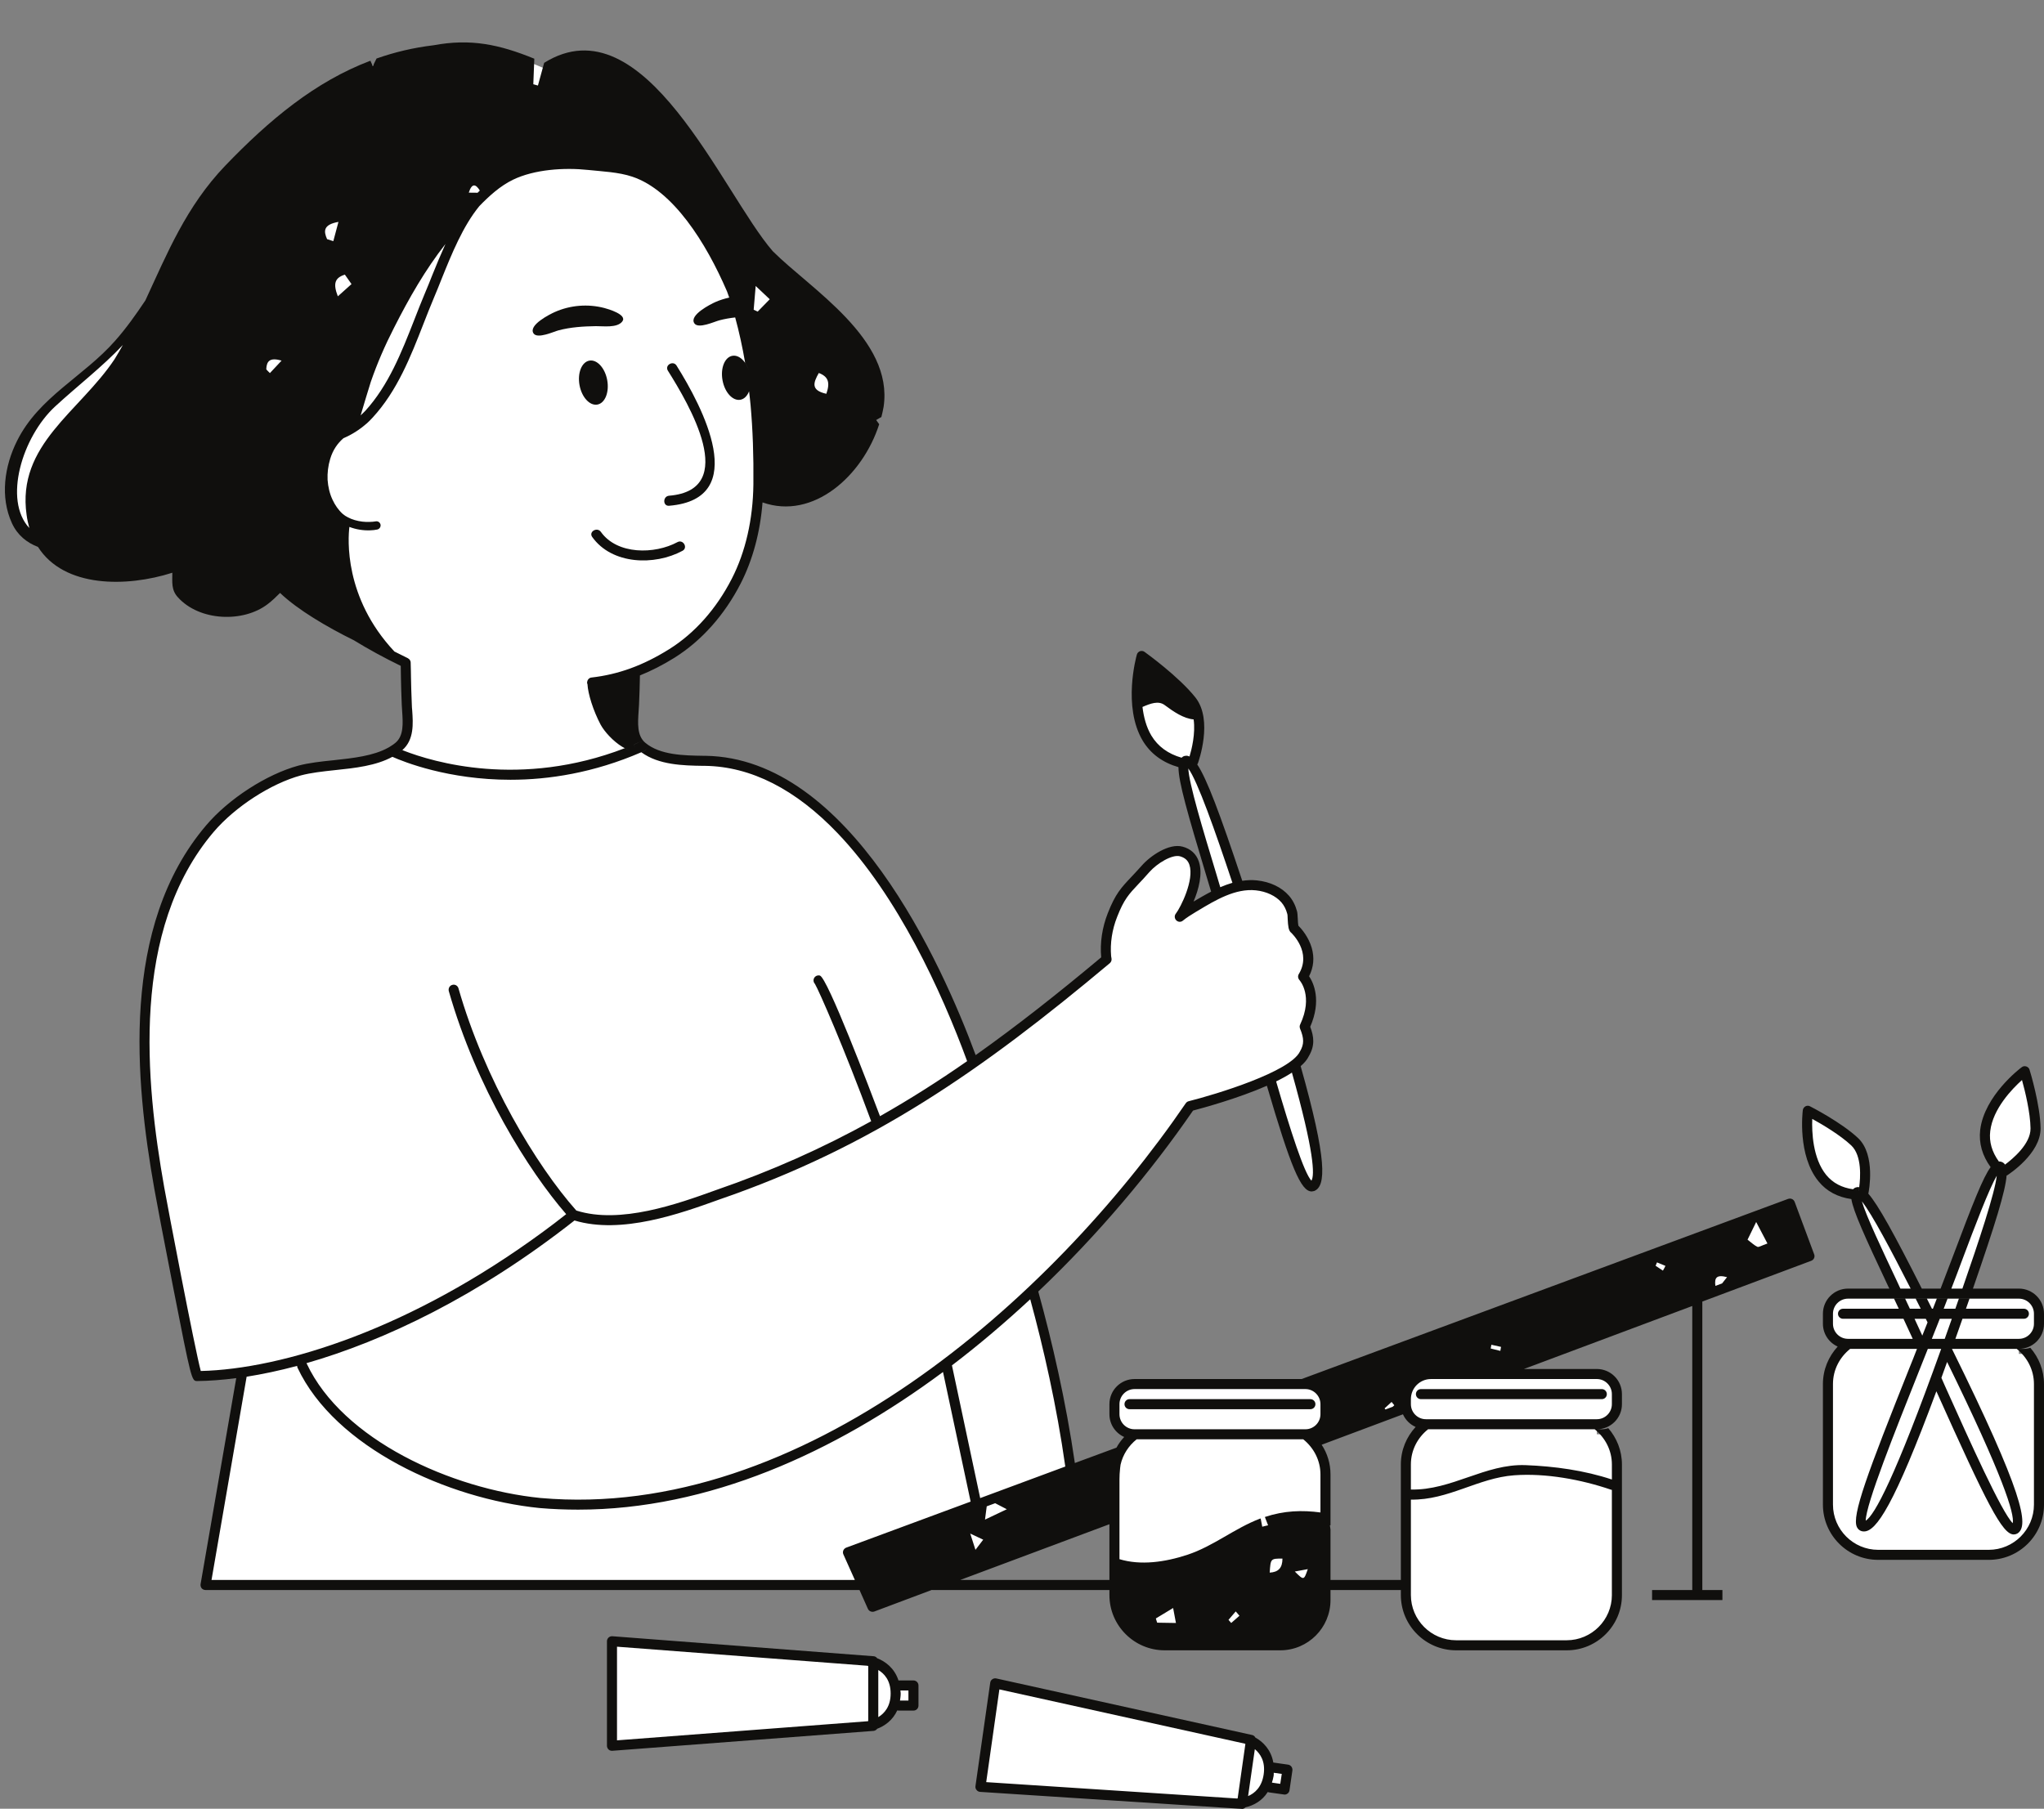 <?xml version="1.0" encoding="UTF-8"?><svg xmlns="http://www.w3.org/2000/svg" xmlns:xlink="http://www.w3.org/1999/xlink" height="443.6" preserveAspectRatio="xMidYMid meet" version="1.0" viewBox="-1.2 -10.4 501.2 443.6" width="501.2" zoomAndPan="magnify"><rect x="-1.2" y="-10.4" width="501.2" height="443.6" fill="#808080" stroke="none"/><defs><clipPath id="a"><path d="M 237 401 L 316 401 L 316 433.25 L 237 433.25 Z M 237 401"/></clipPath></defs><g><g id="change1_1"><path d="M 217.941 402.117 C 216.988 399.18 214.719 397.926 213.449 397.438 L 213.148 397.316 L 212.934 397.023 L 148.859 392.125 L 148.859 417.75 L 148.91 417.75 L 212.898 412.859 L 213.113 412.562 L 213.457 412.434 C 214.57 412.016 216.598 410.957 217.699 408.562 L 218.043 407.543 L 219.09 407.895 L 222.785 407.895 L 222.785 402.965 L 218.219 402.965 L 217.941 402.117" fill="#fff"/></g><g id="change1_2"><path d="M 309.812 422.074 C 309.285 419.027 307.211 417.469 306.02 416.809 L 305.734 416.656 L 305.559 416.32 L 242.832 402.449 L 239.203 427.832 L 303.316 431.996 L 303.543 431.742 L 303.93 431.652 C 305.09 431.391 307.25 430.617 308.633 428.43 L 309.121 427.48 L 310.113 427.965 L 313.773 428.488 L 314.477 423.602 L 309.965 422.957 L 309.812 422.074" fill="#fff"/></g><g id="change1_3"><path d="M 318.195 329.043 L 276.992 329.043 C 274.277 329.043 272.066 331.254 272.066 333.969 L 272.066 336.434 C 272.066 338.363 273.203 340.117 274.961 340.906 L 276.543 341.613 L 275.355 342.871 C 274.691 343.578 274.113 344.371 273.641 345.234 L 273.418 345.637 L 261.359 350.094 L 261.141 348.59 C 259.219 335.32 256.125 320.828 252.203 306.676 L 252.004 305.965 L 252.539 305.453 C 266.473 292.219 279.539 276.941 290.32 261.27 L 290.582 260.891 L 291.023 260.777 C 294.156 259.953 302.168 257.723 308.953 254.754 L 310.238 254.191 L 310.633 255.535 C 313.195 264.285 317.965 280.57 320.375 280.57 C 320.43 280.566 320.617 280.539 320.613 280.539 C 323.09 279.523 321.719 269.727 316.543 251.41 L 316.328 250.656 L 316.922 250.145 C 317.738 249.438 318.309 248.754 318.664 248.012 C 319.984 245.773 319.738 243.996 318.918 241.859 L 318.738 241.387 L 318.941 240.926 C 321.555 234.945 319.695 231.086 318.773 229.703 L 318.375 229.105 L 318.699 228.465 C 319.676 226.535 319.859 224.492 319.262 222.395 C 318.473 219.715 316.68 217.879 316.328 217.535 L 316.086 217.301 L 315.996 216.973 C 315.898 216.602 315.836 215.977 315.781 214.805 C 315.742 214.137 315.715 213.656 315.648 213.422 C 315.301 212.105 314.727 210.988 313.941 210.094 C 312.332 208.242 309.812 207.051 306.859 206.742 C 306.449 206.699 306.035 206.68 305.629 206.68 C 304.945 206.68 304.27 206.734 303.594 206.832 L 302.57 206.98 L 302.242 206.004 C 296.477 188.684 293.527 181.031 291.348 177.762 L 290.945 177.16 L 291.277 176.516 C 291.316 176.441 291.352 176.383 291.363 176.383 C 291.367 176.383 291.371 176.387 291.367 176.402 C 291.727 175.383 294.773 166.281 290.988 161.457 C 286.965 156.359 278.828 150.543 278.75 150.488 C 278.715 150.609 275.328 162.637 280.051 170.605 C 281.797 173.52 284.504 175.52 288.109 176.559 L 289 176.816 L 289 177.742 C 289 181.129 291.199 188.809 295.875 204.324 C 296.215 205.48 297.254 208.898 297.254 208.898 L 296.34 209.367 C 294.969 210.078 293.613 210.879 292.32 211.637 L 288.859 213.68 L 290.328 210.23 C 291.223 208.137 292.574 204.191 291.602 201.289 C 291.117 199.828 290.027 198.84 288.434 198.426 C 288.16 198.352 287.859 198.312 287.535 198.312 C 285.012 198.312 281.559 200.559 279.668 202.734 C 278.773 203.742 277.992 204.574 277.312 205.301 L 276.988 205.641 C 274.637 208.141 273.344 209.516 271.594 213.996 C 270.277 217.344 269.746 220.902 270.047 224.281 L 270.105 224.922 L 269.609 225.336 C 258.023 235.023 248.219 242.66 238.754 249.371 L 237.445 250.301 L 236.887 248.793 C 228.871 227.133 206.48 176.699 171.758 176.191 L 171.164 176.191 C 166.266 176.113 160.164 176.02 156.227 172.699 C 153.723 170.586 153.953 167.09 154.168 163.914 C 154.215 163.363 154.238 162.863 154.262 162.355 C 154.383 159.977 154.434 157.602 154.48 155.223 L 154.5 154.41 L 155.254 154.105 C 158.055 152.977 160.766 151.59 163.535 149.867 C 169.996 145.809 175.461 139.668 179.332 132.113 C 182.191 126.52 183.992 119.812 184.551 112.719 L 184.676 111.117 L 186.188 111.652 C 187.91 112.266 189.688 112.574 191.469 112.574 C 201.684 112.574 210.141 102.863 213.211 93.27 L 213.312 92.977 C 213.438 92.586 213.562 92.199 213.672 91.809 L 213.711 91.637 C 213.926 90.809 214.113 89.977 214.254 89.176 C 216.09 76.77 204.176 66.637 194.605 58.496 C 191.941 56.23 189.426 54.09 187.359 52.02 C 184.352 48.562 181.066 43.352 177.266 37.32 C 167.688 22.121 155.766 3.211 142.023 3.211 C 138.98 3.211 135.906 4.168 132.883 6.059 L 132.332 6.402 L 131.738 6.141 C 131.031 5.832 130.352 5.555 129.672 5.277 L 128.816 4.922 C 122.379 2.336 117.434 1.23 112.367 1.23 C 110.102 1.23 107.809 1.449 105.273 1.918 C 100.523 2.488 96.035 3.527 91.543 5.105 C 91.043 5.281 90.551 5.461 90.062 5.641 C 78.426 10.051 67.578 17.906 54.887 31.113 C 46.516 39.879 42.023 49.691 37.273 60.078 L 35.48 63.941 C 33.539 66.855 30.926 70.637 27.941 74.004 C 24.914 77.441 21.395 80.324 17.984 83.105 C 12.477 87.613 7.27 91.871 4.094 98.262 C 0.762 104.891 0.309 111.867 2.852 117.398 C 3.961 119.816 5.879 121.559 8.555 122.578 L 8.938 122.723 L 9.156 123.066 C 13.348 129.668 21.297 131.055 27.223 131.055 C 31.594 131.055 36.246 130.305 40.684 128.887 L 42.289 128.375 L 42.281 130.984 C 42.25 132.762 42.227 134.047 43.332 135.25 C 45.852 138.051 49.883 139.656 54.391 139.656 C 57.918 139.656 61.301 138.613 63.68 136.789 C 64.707 136.02 65.648 135.098 66.605 134.141 L 67.457 133.293 L 68.328 134.121 C 71.969 137.602 78.301 141.656 86.254 145.598 C 89.742 147.742 93.453 149.77 97.609 151.797 L 98.285 152.129 L 98.309 153.18 C 98.332 154.156 98.348 155.047 98.348 155.805 L 98.379 157.059 C 98.414 158.617 98.449 160.164 98.555 162.555 C 98.578 162.996 98.598 163.453 98.648 164.008 C 98.852 167.09 99.086 170.586 96.594 172.688 C 96.168 173.055 95.715 173.367 95.344 173.578 C 95.109 173.754 94.852 173.906 94.562 174.066 C 90.723 176.195 85.66 176.742 80.758 177.27 C 77.434 177.609 74.695 177.922 72.281 178.562 C 64.68 180.633 55.629 186.5 50.277 192.836 C 29.473 217.277 33.223 254.844 37.863 280.977 C 38.191 282.883 40.391 294.527 42.539 305.445 C 45.07 318.371 46.512 325.746 47.211 327.07 C 50.008 327.043 53.16 326.809 56.574 326.363 L 58.23 326.148 L 49.215 378.324 L 210.355 378.324 L 212.746 383.676 L 227.355 378.191 L 227.629 378.324 L 234.246 378.324 L 233.816 375.938 L 272.07 361.641 L 272.07 380.785 C 272.07 387.582 277.598 393.109 284.391 393.109 L 312.727 393.109 C 318.844 393.109 323.816 388.133 323.816 382.02 L 323.816 351.219 C 323.816 348.84 323.137 346.551 321.852 344.602 L 321 343.312 L 343.469 334.898 L 343.941 335.957 C 344.434 337.062 345.316 337.945 346.426 338.438 L 347.988 339.137 L 346.828 340.398 C 344.699 342.711 343.527 345.68 343.527 348.754 L 343.527 380.785 C 343.527 387.582 349.055 393.109 355.852 393.109 L 382.98 393.109 C 389.762 393.109 395.277 387.594 395.277 380.812 L 395.277 348.754 C 395.277 346.059 394.367 343.422 392.703 341.25 C 392.324 341.324 391.957 341.363 391.578 341.363 L 390.348 341.363 L 390.348 338.898 C 393.066 338.898 395.277 336.699 395.277 333.969 L 395.277 331.508 C 395.277 328.789 393.066 326.578 390.348 326.578 L 372.484 326.578 L 372.051 324.191 L 414.988 308.121 L 414.988 307.957 L 442.492 297.66 L 437.691 284.785 L 318.195 329.043" fill="#fff"/></g><g id="change1_4"><path d="M 498.766 314.258 L 498.766 311.793 C 498.766 309.074 496.555 306.867 493.836 306.867 L 480.848 306.867 L 481.41 305.23 C 487.109 288.77 489.328 281.336 489.602 277.793 L 489.707 276.664 L 490.543 276.66 C 491.898 275.734 497.988 271.309 497.926 266.32 C 497.855 260.68 495.309 252.406 495.258 252.336 C 495.168 252.395 486.539 258.832 485.574 266.863 C 485.246 269.762 486.031 272.539 487.91 275.117 L 488.441 275.852 L 487.898 276.582 C 486.203 278.852 483.805 284.867 478.727 298.387 C 477.789 300.852 475.488 306.867 475.488 306.867 L 469.277 306.867 L 468.934 306.191 C 461.762 292.004 458.25 285.754 455.973 283.133 L 455.668 282.785 L 455.668 282.324 L 455.715 281.73 L 455.801 281.645 C 456.098 279.867 457.012 272.867 453.562 269.617 C 449.617 265.891 442.18 262.086 442.074 262.043 C 441.953 263.133 441.012 272.859 445.66 278.543 C 447.414 280.711 449.859 282.027 452.93 282.457 L 453.828 282.586 L 453.973 283.48 C 454.461 286.473 457.668 293.422 462.879 304.488 L 464.074 306.863 L 451.945 306.863 C 449.227 306.863 447.016 309.074 447.016 311.793 L 447.016 314.258 C 447.016 316.184 448.152 317.938 449.91 318.727 L 451.473 319.426 L 450.316 320.684 C 448.191 323 447.02 325.965 447.02 329.039 L 447.02 358.609 C 447.02 365.402 452.547 370.93 459.34 370.93 L 486.445 370.93 C 489.738 370.93 492.836 369.652 495.16 367.324 C 497.484 365.004 498.766 361.914 498.766 358.637 L 498.766 329.039 C 498.766 326.344 497.859 323.707 496.191 321.539 C 495.812 321.613 495.445 321.648 495.066 321.648 L 493.836 321.648 L 493.836 319.184 C 496.555 319.188 498.766 316.988 498.766 314.258" fill="#fff"/></g><g id="change2_1"><path d="M 162.867 113.641 C 183.074 111.984 170.953 89.262 164.699 79.266 C 163.859 77.922 161.723 79.16 162.57 80.512 C 167.641 88.609 180.277 109.746 162.867 111.176 C 161.297 111.305 161.281 113.766 162.867 113.641" fill="#100f0d"/></g><g id="change2_2"><path d="M 497.535 314.258 C 497.535 316.305 495.883 317.953 493.84 317.953 L 478.273 317.953 C 478.656 316.879 479.039 315.789 479.434 314.664 C 479.629 314.105 479.816 313.574 480.008 313.031 L 495.07 313.031 C 495.75 313.031 496.301 312.48 496.301 311.801 C 496.301 311.121 495.75 310.57 495.07 310.57 L 480.867 310.57 C 481.16 309.73 481.445 308.906 481.727 308.105 L 479.121 308.105 C 478.836 308.93 478.547 309.754 478.262 310.57 L 475.402 310.57 C 475.723 309.738 476.035 308.926 476.348 308.105 L 473.711 308.105 C 473.395 308.922 473.078 309.742 472.758 310.57 L 472.527 310.57 C 472.098 309.715 471.695 308.914 471.289 308.105 L 468.535 308.105 C 468.949 308.93 469.363 309.754 469.773 310.57 L 467.113 310.57 C 466.723 309.738 466.34 308.918 465.957 308.105 L 463.234 308.105 C 463.613 308.914 464.004 309.742 464.391 310.57 L 450.715 310.57 C 450.035 310.57 449.484 311.121 449.484 311.801 C 449.484 312.48 450.035 313.031 450.715 313.031 L 465.539 313.031 C 466.293 314.648 467.051 316.289 467.812 317.953 L 451.949 317.953 C 449.902 317.953 448.254 316.301 448.254 314.258 L 448.254 311.793 C 448.254 309.773 449.902 308.098 451.949 308.098 L 493.84 308.098 C 495.883 308.098 497.535 309.773 497.535 311.793 Z M 471.516 320.418 L 474.789 320.418 C 463.383 352.254 458.43 361.227 456.285 362.555 C 456.309 358.539 463.504 340.551 469.32 325.938 C 470.059 324.113 470.773 322.266 471.516 320.418 Z M 476.242 323.621 C 489.992 351.688 492.805 360.879 492.336 363.172 C 489.574 360.387 481.938 343.383 475.75 329.586 C 475.453 328.895 475.137 328.203 474.84 327.516 C 475.285 326.258 475.777 324.953 476.242 323.621 Z M 473.973 314.234 C 474.133 313.832 474.281 313.438 474.441 313.035 L 477.398 313.035 C 477.301 313.305 477.203 313.582 477.109 313.852 C 476.617 315.262 476.137 316.621 475.66 317.953 L 472.496 317.953 C 472.988 316.711 473.484 315.473 473.973 314.234 Z M 471.449 313.914 C 471.023 314.996 470.59 316.078 470.16 317.164 C 469.523 315.773 468.891 314.395 468.258 313.035 L 471.008 313.035 C 471.156 313.328 471.305 313.625 471.449 313.914 Z M 497.535 329.043 L 497.535 358.613 C 497.535 364.723 492.559 369.699 486.445 369.699 L 459.34 369.699 C 453.23 369.699 448.254 364.723 448.254 358.613 L 448.254 329.043 C 448.254 325.543 449.902 322.465 452.465 320.418 L 468.852 320.418 C 468.262 321.973 467.645 323.5 467.027 325.027 C 456.805 350.68 452.762 361.398 454.141 364.156 C 454.387 364.648 454.781 364.969 455.273 365.117 C 455.445 365.168 455.668 365.191 455.867 365.191 C 458.848 365.191 463.211 358.883 473.609 330.816 C 486.004 358.441 489.773 365.93 492.582 365.93 C 492.879 365.93 493.172 365.855 493.445 365.711 C 496.523 363.887 494.824 355.68 477.43 320.418 L 493.32 320.418 C 495.859 322.465 497.535 325.543 497.535 329.043 Z M 464.023 303.984 C 460.254 296 456.383 287.793 455.348 284.246 C 457.812 287.324 462.594 296.395 467.301 305.633 L 464.785 305.633 C 464.539 305.094 464.27 304.523 464.023 303.984 Z M 446.602 277.766 C 443.273 273.676 443.055 267.168 443.176 264.016 C 445.594 265.348 450.051 267.98 452.738 270.52 C 455.422 273.059 454.98 278.578 454.684 280.77 C 454.637 281.164 454.586 281.438 454.562 281.609 C 454.391 281.484 454.191 281.41 453.973 281.41 C 453.828 281.398 453.691 281.363 453.555 281.336 C 453.691 281.359 453.828 281.391 453.973 281.402 C 454.188 281.422 454.383 281.488 454.551 281.598 C 454.578 281.449 454.629 281.152 454.68 280.773 C 454.59 280.758 454.496 280.727 454.41 280.727 C 454.23 280.727 453.848 280.812 453.684 280.887 C 453.527 280.961 453.352 281.09 453.184 281.266 C 450.445 280.895 448.227 279.734 446.602 277.766 Z M 479.867 298.809 C 483.145 290.086 486.547 281.117 488.418 277.961 C 487.949 282.227 484.031 294.004 479.992 305.633 L 477.281 305.633 C 478.191 303.293 479.055 301 479.867 298.809 Z M 486.816 267.02 C 487.457 261.527 492.188 256.648 494.602 254.48 C 495.367 257.215 496.648 262.512 496.695 266.332 C 496.746 270.176 492.285 273.848 490.438 275.227 C 490.066 275.496 489.797 275.672 489.699 275.742 C 489.699 275.742 489.695 275.742 489.695 275.738 C 489.809 275.668 490.078 275.48 490.441 275.215 C 490.234 274.898 489.953 274.688 489.605 274.555 C 489.465 274.504 489.16 274.449 489.012 274.449 C 488.988 274.449 488.965 274.457 488.945 274.457 C 489.023 274.562 489.098 274.672 489.168 274.777 C 489.094 274.676 489.016 274.57 488.934 274.465 C 487.258 272.145 486.496 269.656 486.816 267.02 Z M 493.84 305.633 L 482.578 305.633 C 488.121 289.617 490.535 281.73 490.832 277.887 C 490.883 277.887 490.93 277.887 490.957 277.863 C 491.301 277.641 499.234 272.516 499.16 266.305 C 499.09 260.59 496.574 252.309 496.449 251.941 C 496.352 251.57 496.031 251.273 495.664 251.152 C 495.27 251.027 494.875 251.078 494.555 251.324 C 494.16 251.594 485.363 258.297 484.352 266.727 C 483.984 269.977 484.867 273.031 486.914 275.844 C 485.094 278.281 482.652 284.441 477.578 297.945 C 476.641 300.41 475.656 302.996 474.645 305.633 L 470.035 305.633 C 463.16 292.031 459.367 285.156 456.902 282.32 C 456.902 282.297 456.93 282.246 456.953 282.223 C 457.023 281.828 458.801 272.859 454.414 268.719 C 450.395 264.926 442.953 261.082 442.637 260.934 C 442.289 260.734 441.871 260.734 441.5 260.934 C 441.156 261.129 440.91 261.477 440.859 261.867 C 440.812 262.312 439.508 272.957 444.703 279.316 C 446.699 281.777 449.438 283.207 452.762 283.676 C 453.254 286.707 455.992 292.742 461.781 305.039 C 461.879 305.238 461.977 305.434 462.078 305.633 L 451.949 305.633 C 448.547 305.633 445.789 308.391 445.789 311.789 L 445.789 314.254 C 445.789 316.742 447.27 318.887 449.41 319.848 C 447.172 322.289 445.789 325.492 445.789 329.039 L 445.789 358.609 C 445.789 366.102 451.875 372.16 459.344 372.16 L 486.445 372.16 C 490.168 372.16 493.566 370.66 496.035 368.195 C 498.473 365.754 500 362.379 500 358.633 L 500 329.039 C 500 325.641 498.719 322.535 496.648 320.145 C 496.133 320.316 495.613 320.414 495.074 320.414 L 493.84 320.414 C 497.242 320.414 500 317.656 500 314.281 C 500 314.254 500 314.254 500 314.254 L 500 311.789 C 500 308.395 497.238 305.633 493.84 305.633" fill="#100f0d"/></g><g id="change2_3"><path d="M 345.988 331.516 C 345.988 332.195 346.539 332.746 347.219 332.746 L 391.574 332.746 C 392.258 332.746 392.805 332.195 392.805 331.516 C 392.805 330.836 392.254 330.281 391.574 330.281 L 347.219 330.281 C 346.539 330.281 345.988 330.836 345.988 331.516" fill="#100f0d"/></g><g id="change2_4"><path d="M 320.117 332.746 L 275.762 332.746 C 275.078 332.746 274.531 333.297 274.531 333.98 C 274.531 334.66 275.082 335.211 275.762 335.211 L 320.117 335.211 C 320.797 335.211 321.348 334.66 321.348 333.98 C 321.348 333.297 320.797 332.746 320.117 332.746" fill="#100f0d"/></g><g id="change2_5"><path d="M 221.555 406.664 L 219.484 406.664 C 219.555 406.121 219.656 405.555 219.656 404.938 C 219.656 404.668 219.605 404.445 219.582 404.199 L 221.551 404.199 L 221.551 406.664 Z M 214.16 410.73 L 214.16 399.172 C 215.613 400.035 217.191 401.711 217.191 404.938 C 217.191 408.164 215.613 409.844 214.16 410.73 Z M 211.695 411.691 C 211.648 411.691 211.598 411.715 211.547 411.738 L 150.094 416.422 L 150.094 393.457 L 211.547 398.137 C 211.598 398.16 211.648 398.188 211.695 398.211 Z M 222.785 401.734 L 219.113 401.734 C 218.125 398.703 215.883 397.055 213.891 396.289 C 213.691 396.02 213.395 395.82 213.027 395.797 L 148.961 390.891 C 148.613 390.867 148.27 390.992 148.023 391.211 C 147.777 391.457 147.629 391.777 147.629 392.125 L 147.629 417.75 C 147.629 418.098 147.777 418.441 148.023 418.664 C 148.246 418.887 148.539 418.984 148.863 418.984 L 148.961 418.984 L 213.027 414.105 C 213.398 414.055 213.691 413.855 213.891 413.586 C 215.664 412.922 217.684 411.539 218.816 409.078 C 218.891 409.102 218.992 409.125 219.09 409.125 L 222.785 409.125 C 223.477 409.125 224.016 408.586 224.016 407.895 L 224.016 402.965 C 224.016 402.301 223.477 401.734 222.785 401.734" fill="#100f0d"/></g><g clip-path="url(#a)" id="change2_10"><path d="M 312.727 427.09 L 310.68 426.793 C 310.852 426.277 311 425.734 311.102 425.117 C 311.148 424.848 311.125 424.625 311.125 424.379 L 313.098 424.652 Z M 308.66 424.773 C 308.191 427.977 306.391 429.43 304.84 430.098 L 306.492 418.59 C 307.797 419.672 309.129 421.547 308.66 424.773 Z M 302.277 430.664 C 302.227 430.664 302.18 430.688 302.105 430.688 L 240.625 426.672 L 243.855 403.93 L 304.027 417.234 C 304.078 417.258 304.129 417.281 304.176 417.309 Z M 314.648 422.383 L 311.023 421.867 C 310.484 418.738 308.488 416.766 306.613 415.73 C 306.465 415.434 306.195 415.188 305.824 415.113 L 243.09 401.242 C 242.742 401.168 242.398 401.242 242.129 401.438 C 241.832 401.637 241.66 401.93 241.609 402.277 L 237.988 427.656 C 237.938 428 238.035 428.348 238.258 428.594 C 238.453 428.863 238.777 429.039 239.121 429.062 L 303.238 433.227 C 303.262 433.25 303.285 433.25 303.336 433.25 C 303.656 433.25 303.977 433.102 304.199 432.855 C 306.047 432.438 308.238 431.352 309.668 429.086 C 309.77 429.137 309.84 429.16 309.941 429.184 L 313.613 429.703 C 313.66 429.703 313.734 429.727 313.785 429.727 C 314.375 429.727 314.918 429.281 314.992 428.668 L 315.707 423.789 C 315.73 423.469 315.656 423.121 315.461 422.875 C 315.266 422.605 314.969 422.434 314.648 422.383" fill="#100f0d"/></g><g id="change2_6"><path d="M 429.723 295.383 C 428.957 295.039 428.293 294.371 427.309 293.633 C 427.922 292.379 428.441 291.316 429.426 289.297 C 430.535 291.414 431.25 292.746 432.188 294.57 C 430.684 295.086 430.094 295.531 429.723 295.383 Z M 421.074 304.352 L 419.422 304.969 C 419.152 302.922 419.742 302.16 422.281 302.824 C 421.91 303.293 421.539 303.785 421.074 304.352 Z M 406.559 301.223 C 405.969 300.828 405.352 300.434 404.762 300.039 C 404.859 299.77 404.984 299.473 405.105 299.203 C 405.797 299.496 406.484 299.77 407.176 300.062 C 406.977 300.461 406.781 300.852 406.559 301.223 Z M 390.344 327.812 C 392.391 327.812 394.039 329.488 394.039 331.508 L 394.039 333.973 C 394.039 336.016 392.391 337.668 390.344 337.668 L 348.453 337.668 C 346.41 337.668 344.758 336.016 344.758 333.973 L 344.758 332.738 C 344.758 330.027 346.953 327.812 349.688 327.812 Z M 394.043 348.758 L 394.043 352.453 C 387.289 350.211 379.945 349.199 372.875 348.93 C 362.969 348.559 354.766 355.137 344.758 354.914 L 344.758 348.758 C 344.758 345.258 346.41 342.176 348.973 340.133 L 389.828 340.133 C 392.367 342.176 394.043 345.258 394.043 348.758 Z M 394.043 380.789 C 394.043 386.902 389.066 391.879 382.953 391.879 L 355.848 391.879 C 349.738 391.879 344.758 386.902 344.758 380.789 L 344.758 357.383 C 353.902 357.555 361.242 352.059 370.09 351.418 C 377.828 350.852 386.527 352.453 393.867 354.965 C 393.918 354.992 393.969 354.965 394.039 354.992 L 394.039 380.789 Z M 342.297 377.094 L 325.047 377.094 L 325.047 364.723 C 324.996 364.379 324.945 364.031 324.898 363.688 C 324.945 363.688 324.996 363.664 325.047 363.664 L 325.047 351.219 C 325.047 348.531 324.258 346.02 322.879 343.926 L 342.812 336.461 C 343.43 337.84 344.535 338.949 345.918 339.562 C 343.676 342.004 342.297 345.207 342.297 348.754 Z M 322.582 336.434 C 322.582 338.48 320.93 340.133 318.887 340.133 L 276.996 340.133 C 274.949 340.133 273.301 338.48 273.301 336.434 L 273.301 333.973 C 273.301 331.949 274.949 330.273 276.996 330.273 L 318.887 330.273 C 320.93 330.273 322.582 331.949 322.582 333.973 Z M 322.582 360.535 C 318.121 359.941 313.688 360.066 308.953 361.645 C 309.227 362.332 309.473 362.996 309.742 363.688 C 309.25 363.785 308.781 363.91 308.312 364.031 C 308.191 363.367 308.043 362.68 307.922 362.012 C 307.848 362.035 307.773 362.035 307.723 362.062 C 301.488 364.449 296.312 368.812 289.98 370.906 C 284.438 372.73 278.5 373.566 273.301 371.992 L 273.301 352.426 C 273.301 351.59 273.348 350.699 273.445 349.812 C 273.445 349.715 273.445 349.641 273.473 349.543 C 273.496 349.297 273.547 349.051 273.57 348.805 C 274.141 346.316 275.566 344.148 277.516 342.594 L 318.367 342.594 C 320.906 344.641 322.582 347.719 322.582 351.219 Z M 316.297 375.023 C 317.258 374.852 318.246 374.652 319.477 374.434 C 318.516 377.219 318.516 377.219 316.297 375.023 Z M 310.137 375.293 C 310.359 371.844 310.359 371.844 313.266 371.844 C 313.266 374.137 312.258 375.172 310.137 375.293 Z M 300.699 387.641 C 300.48 387.395 300.258 387.148 300.035 386.875 C 300.629 386.188 301.219 385.496 301.809 384.805 C 302.105 385.152 302.426 385.52 302.723 385.867 C 302.055 386.457 301.391 387.047 300.699 387.641 Z M 282.539 387.566 C 282.441 387.223 282.316 386.875 282.219 386.531 C 283.453 385.793 284.684 385.051 286.457 383.969 C 286.754 385.543 286.902 386.262 287.148 387.641 C 285.422 387.613 283.969 387.59 282.539 387.566 Z M 340.027 333.43 C 340.25 333.699 340.469 333.973 340.691 334.242 C 340.543 334.363 340.422 334.488 340.297 334.613 L 338.523 335.277 C 338.449 335.18 338.375 335.082 338.305 335.008 C 338.871 334.488 339.461 333.945 340.027 333.43 Z M 364.496 319.406 L 366.863 319.926 C 366.812 320.246 366.738 320.59 366.691 320.91 L 364.324 320.32 C 364.375 320.023 364.422 319.703 364.496 319.406 Z M 270.836 377.094 L 234.242 377.094 L 270.836 363.418 Z M 206.301 369.16 C 205.98 369.281 205.734 369.527 205.586 369.848 C 205.461 370.168 205.461 370.516 205.609 370.836 L 208.418 377.094 L 50.664 377.094 L 59.266 327.293 C 59.289 327.27 59.266 327.246 59.266 327.246 C 63.133 326.629 67.273 325.766 71.66 324.586 C 71.66 324.73 71.684 324.902 71.758 325.051 C 80.977 344.641 108.574 357.184 131.094 359.449 C 134.273 359.723 137.43 359.844 140.582 359.844 C 172.469 359.844 203.32 345.922 230.031 326.086 L 236.805 357.871 Z M 48.031 325.84 C 46.527 320.246 39.824 285.082 39.059 280.746 C 34.477 254.871 30.758 217.664 51.207 193.613 C 56.457 187.453 65.254 181.762 72.598 179.766 C 75.012 179.125 77.871 178.805 80.875 178.484 C 85.875 177.969 91 177.402 95.016 175.211 C 97.793 176.449 108.727 180.84 123.977 180.84 C 133.344 180.84 144.344 179.16 156.059 174.09 C 156.277 173.992 156.492 173.918 156.715 173.82 C 157.023 173.684 157.25 173.434 157.363 173.141 C 157.254 173.438 157.031 173.691 156.723 173.828 C 156.5 173.926 156.281 174 156.059 174.098 C 160.348 177.227 166.332 177.352 171.211 177.426 L 171.703 177.426 C 182.941 177.598 193.883 183.145 204.207 193.961 C 218.918 209.359 229.637 232.672 235.945 249.848 C 228.945 254.727 221.875 259.211 214.582 263.348 C 214.246 263.543 213.906 263.73 213.57 263.922 C 213.906 263.73 214.242 263.539 214.578 263.348 C 212.125 256.828 201.676 229.336 199.836 228.855 C 199.445 228.754 199.02 228.852 198.715 229.109 C 198.195 229.555 198.137 230.332 198.578 230.848 C 198.598 230.867 198.613 230.887 198.629 230.906 C 199.598 232.539 205.73 246.453 212.414 264.578 C 212.414 264.578 212.414 264.578 212.414 264.582 C 200.66 271.086 188.215 276.703 174.32 281.484 C 164.98 284.859 150.887 289.91 140.117 286.488 C 130.285 275.422 117.621 254.379 111.215 231.98 C 111.039 231.34 110.352 230.945 109.711 231.145 C 109.047 231.316 108.676 232.004 108.848 232.672 C 115.648 256.449 128.387 276.703 137.629 287.375 C 135.73 288.879 133.832 290.332 131.938 291.711 C 115.672 303.66 99.902 311.965 85.758 317.387 C 70.922 323.078 57.887 325.617 48.031 325.84 Z M 97.461 173.559 C 100.367 171.043 100.098 167.051 99.875 163.848 C 99.824 163.332 99.777 162.812 99.777 162.297 C 99.652 159.562 99.629 157.836 99.578 155.789 C 99.555 154.758 99.555 153.648 99.504 152.266 L 99.504 152.117 C 99.504 152.047 99.48 151.996 99.48 151.922 C 99.453 151.848 99.453 151.773 99.43 151.699 C 99.383 151.602 99.332 151.527 99.281 151.453 C 99.258 151.406 99.207 151.355 99.184 151.305 C 99.109 151.258 99.059 151.207 98.984 151.156 C 98.984 151.156 98.98 151.156 98.977 151.152 C 98.922 151.109 98.875 151.059 98.812 151.027 C 97.688 150.488 96.594 149.938 95.516 149.387 C 95.508 149.379 95.496 149.367 95.488 149.359 C 83.094 136.129 84.129 121.613 84.473 118.828 C 86.074 119.445 87.875 119.738 89.598 119.664 C 90.164 119.641 90.73 119.594 91.297 119.469 C 91.863 119.348 92.211 118.805 92.109 118.262 C 91.988 117.695 91.445 117.348 90.879 117.473 C 90.434 117.547 89.965 117.598 89.449 117.598 C 87.035 117.719 84.348 116.953 82.82 115.625 C 81.785 114.688 80.949 113.48 80.332 112.148 C 79.645 110.695 79.25 109.02 79.125 107.27 C 79.051 105.594 79.25 103.848 79.766 102.145 C 80.43 99.93 81.59 98.301 83.02 97.07 C 85.09 96.184 86.984 94.977 88.664 93.496 L 88.688 93.496 C 89.207 93.027 89.699 92.535 90.168 92.02 C 96.203 85.465 99.48 77.109 102.633 69.027 C 103.473 66.859 104.336 64.691 105.223 62.574 C 105.836 61.117 106.453 59.617 107.07 58.039 C 109.559 51.855 112.316 45.055 116.336 40.148 C 118.797 37.609 121.434 35.223 124.562 33.691 C 129.836 31.129 137.203 30.66 142.973 31.277 C 146.469 31.648 150.461 31.797 153.84 32.93 C 163.867 36.281 171.949 49.191 177.027 60.973 C 177.047 61.012 177.059 61.051 177.078 61.094 C 177.258 61.586 177.441 62.07 177.609 62.574 C 176.453 62.848 175.324 63.188 174.266 63.656 C 173.082 64.176 167.688 66.887 169.066 68.906 C 170.027 70.336 174.02 68.461 175.18 68.164 C 176.461 67.82 177.766 67.602 179.07 67.453 C 180.031 70.949 180.844 74.672 181.512 78.562 C 181.898 79.121 182.203 79.824 182.445 80.574 C 182.199 79.828 181.898 79.133 181.508 78.574 C 180.645 77.352 179.496 76.656 178.371 76.863 C 176.496 77.207 175.422 79.898 175.969 82.871 C 176.516 85.852 178.477 87.98 180.352 87.641 C 181.301 87.465 182.043 86.684 182.477 85.57 C 182.598 86.676 182.746 87.781 182.844 88.938 C 183.387 95.004 183.609 101.383 183.535 108.406 C 183.434 116.957 181.613 124.965 178.234 131.543 C 174.441 138.938 169.145 144.898 162.883 148.816 C 156.527 152.785 150.488 155.004 143.836 155.766 C 143.27 155.816 142.852 156.285 142.777 156.852 C 142.777 156.949 142.75 157.023 142.75 157.121 C 142.777 157.223 142.801 157.297 142.852 157.395 C 142.973 159.758 144.254 163.875 146.078 167.324 C 147.016 169.047 149.133 171.391 151.402 172.77 C 151.598 172.891 151.797 172.992 151.992 173.09 C 152.113 173.164 152.238 173.238 152.336 173.285 C 152.637 173.438 153.062 173.57 153.453 173.684 C 153.062 173.574 152.641 173.441 152.348 173.297 C 152.227 173.238 152.109 173.164 151.988 173.102 C 126.379 182.973 104.914 176.469 97.879 173.73 C 97.738 173.676 97.586 173.617 97.453 173.566 C 97.426 173.59 97.41 173.617 97.383 173.641 C 97.066 173.91 96.727 174.148 96.383 174.379 C 96.727 174.145 97.062 173.898 97.387 173.629 C 97.41 173.605 97.434 173.582 97.461 173.559 Z M 97.41 151.281 C 97.273 151.148 97.152 151.016 97.016 150.887 C 97.148 151.016 97.273 151.148 97.41 151.277 C 97.508 151.18 97.625 151.105 97.746 151.043 C 97.625 151.105 97.508 151.184 97.41 151.281 Z M 81.789 44.02 C 81.246 46.035 80.902 47.395 80.531 48.746 C 80.039 48.602 79.52 48.43 79.004 48.254 C 78.141 46.309 78.02 44.684 81.789 44.02 Z M 64.98 81.102 C 64.516 80.586 64.07 80.289 64.094 80.066 C 64.195 78.27 64.883 77.16 67.84 78.047 C 66.559 79.402 65.77 80.238 64.98 81.102 Z M 83.363 56.953 C 83.832 57.645 84.324 58.336 84.992 59.27 C 83.93 60.23 83.043 60.996 81.641 62.273 C 80.434 59.172 80.875 57.742 83.363 56.953 Z M 89.723 83.246 C 91.297 78.688 93.195 74.328 95.391 70.039 C 99.137 62.645 103.055 55.797 108.031 49.438 C 106.871 52.004 105.789 54.613 104.777 57.129 C 104.16 58.68 103.57 60.184 102.953 61.613 C 102.043 63.754 101.203 65.949 100.344 68.141 C 97.262 76.004 94.059 84.133 88.367 90.367 C 87.996 90.762 87.602 91.105 87.23 91.477 C 88.168 88.324 89.008 85.516 89.723 83.246 Z M 116.457 36.328 C 116.262 36.504 116.086 36.699 115.914 36.871 C 115.301 36.871 114.609 36.871 113.746 36.848 C 114.512 34.457 115.449 34.703 116.457 36.328 Z M 177.555 62.195 C 177.605 62.32 177.664 62.445 177.719 62.574 L 177.648 62.574 C 177.668 62.57 177.691 62.566 177.711 62.562 C 177.66 62.441 177.605 62.316 177.555 62.195 Z M 184.098 59.738 C 185.848 61.391 186.512 62.004 187.547 62.992 C 186.414 64.148 185.504 65.086 184.59 66.023 C 184.27 65.875 183.926 65.727 183.605 65.555 C 183.73 64.027 183.852 62.473 184.098 59.738 Z M 155.711 171.562 C 156.176 171.355 156.707 171.461 157.059 171.797 C 156.707 171.469 156.176 171.363 155.719 171.566 C 155.266 171.77 154.816 171.945 154.363 172.137 L 154.383 173.043 L 154.355 172.129 C 154.824 171.953 155.266 171.758 155.711 171.562 Z M 270.934 225.82 C 271.254 225.551 271.426 225.105 271.352 224.688 L 271.254 224.098 C 270.984 220.969 271.477 217.613 272.73 214.461 C 274.406 210.172 275.59 208.918 277.93 206.43 C 278.695 205.641 279.555 204.703 280.594 203.52 C 282.539 201.301 286.234 199.109 288.109 199.602 C 289.34 199.945 290.078 200.59 290.449 201.695 C 291.68 205.395 288.305 212.145 287.121 213.672 C 286.727 214.164 286.777 214.879 287.242 215.324 C 287.688 215.77 288.402 215.793 288.871 215.371 C 289.832 214.586 290.941 213.918 292.023 213.254 L 292.566 212.934 C 296.855 210.348 301.734 207.438 306.734 207.957 C 309.32 208.227 311.613 209.312 312.992 210.887 C 313.66 211.652 314.152 212.613 314.449 213.746 C 314.523 213.969 314.523 214.438 314.547 214.977 C 314.645 216.777 314.742 217.738 315.336 218.305 L 315.359 218.305 C 315.582 218.527 320.484 223.137 317.281 228.48 C 316.984 228.949 317.059 229.543 317.43 229.961 C 317.555 230.109 320.879 233.879 317.602 240.875 C 317.453 241.172 317.453 241.539 317.578 241.863 C 318.59 244.301 318.59 245.707 317.555 247.48 C 315.164 252.457 297.051 257.977 290.273 259.676 C 289.98 259.75 289.734 259.926 289.559 260.172 C 256.613 308.367 195.43 362.652 131.312 356.984 C 109.508 354.793 82.797 342.766 74 324.016 C 73.973 323.988 73.949 323.965 73.949 323.941 L 73.973 323.914 C 92.949 318.469 115.988 307.555 139.668 288.926 C 151.199 292.398 165.566 287.25 175.125 283.801 C 212.68 270.891 239.641 252.039 270.934 225.82 Z M 297.055 203.965 C 293.727 193 290.328 181.715 290.18 178.066 C 292.445 181.145 296.711 193.246 300.996 206.109 C 299.984 206.402 299 206.773 298.016 207.191 C 297.695 206.109 297.375 205.023 297.055 203.965 Z M 289.191 175.012 C 288.996 175.059 288.75 175.207 288.527 175.43 C 285.25 174.492 282.738 172.695 281.109 169.984 C 279.855 167.863 279.238 165.402 278.941 162.984 C 280.914 162.125 282.836 161.41 284.34 162.492 C 286.656 164.219 289.047 165.82 291.484 166.039 C 291.977 169.492 290.992 173.434 290.477 175.133 C 290.203 175.012 289.957 174.938 289.711 174.938 C 289.586 174.938 289.316 174.984 289.191 175.012 Z M 320.363 279.168 C 318.566 277.246 315.215 266.848 311.715 254.824 C 313.121 254.133 314.426 253.418 315.586 252.656 C 321.055 272.145 321.203 277.84 320.363 279.168 Z M 239.887 367.211 C 239.246 368.074 238.852 368.594 237.988 369.699 C 237.52 368.223 237.25 367.359 236.707 365.711 C 238.16 366.398 238.875 366.742 239.887 367.211 Z M 245.676 359.746 C 243.582 360.73 242.473 361.25 240.328 362.285 C 240.504 360.879 240.625 359.941 240.75 359.031 L 242.82 358.266 C 243.633 358.688 244.492 359.129 245.676 359.746 Z M 260.016 349.273 L 239.148 357.012 L 232.223 324.461 C 238.898 319.383 245.309 313.91 251.418 308.246 C 254.645 320.074 257.898 334.293 260.016 349.273 Z M 26.887 77.703 C 18.262 90.641 2.863 98.645 5.324 115.895 C 5.473 117.027 5.719 118.09 5.992 119.098 C -0.441 112.25 4.242 96.727 12.324 89.281 C 17.965 84.086 23.832 79.621 28.93 74.203 C 28.266 75.387 27.602 76.543 26.887 77.703 Z M 199.574 81.078 C 201.938 81.965 202.383 83.445 201.422 86.18 C 197.527 85.316 198.242 83.445 199.574 81.078 Z M 438.863 284.367 C 438.617 283.727 437.93 283.406 437.262 283.629 L 317.973 327.812 L 276.996 327.812 C 273.594 327.812 270.836 330.57 270.836 333.973 L 270.836 336.434 C 270.836 338.922 272.312 341.066 274.457 342.027 C 273.719 342.816 273.078 343.707 272.562 344.641 L 262.359 348.41 C 260.168 333.281 256.789 318.621 253.391 306.348 C 268.227 292.254 281.113 276.828 291.34 261.969 C 293.777 261.328 302.305 259.012 309.449 255.883 C 315.289 275.816 317.801 281.805 320.414 281.805 C 320.562 281.805 320.934 281.73 321.078 281.684 C 323.961 280.5 324.258 274.191 317.727 251.078 C 318.641 250.289 319.328 249.477 319.723 248.641 C 321.254 246.055 321.004 243.859 320.07 241.422 C 322.902 234.938 320.883 230.652 319.797 229.023 C 320.93 226.781 321.129 224.441 320.438 222.051 C 319.676 219.441 318.023 217.469 317.188 216.656 C 317.086 216.285 317.039 215.352 317.016 214.832 C 316.965 213.992 316.941 213.477 316.84 213.105 C 316.445 211.629 315.781 210.324 314.871 209.285 C 313.047 207.191 310.262 205.863 306.984 205.516 C 305.777 205.395 304.594 205.441 303.41 205.617 C 297.918 189.105 294.738 180.629 292.371 177.082 C 292.422 176.984 292.473 176.934 292.52 176.836 C 292.668 176.414 296.316 166.266 291.953 160.695 C 287.887 155.547 279.805 149.73 279.461 149.484 C 279.141 149.238 278.723 149.188 278.328 149.309 C 277.957 149.457 277.664 149.754 277.562 150.148 C 277.414 150.664 274.039 162.887 278.992 171.242 C 280.941 174.492 283.922 176.637 287.766 177.746 C 287.766 181.344 290.008 189.129 294.688 204.68 C 295.035 205.836 295.402 207.07 295.773 208.277 C 294.297 209.039 292.84 209.902 291.461 210.715 C 292.742 207.711 293.754 203.84 292.766 200.91 C 292.152 199.035 290.746 197.754 288.75 197.238 C 285.449 196.352 280.84 199.504 278.746 201.918 C 277.734 203.055 276.871 203.965 276.133 204.754 C 273.742 207.289 272.289 208.82 270.441 213.551 C 269.062 217.074 268.492 220.797 268.816 224.391 C 258.27 233.215 248.191 241.172 238.039 248.367 C 229.688 225.797 207.066 175.48 171.754 174.961 L 171.262 174.961 C 166.531 174.887 160.641 174.812 157.02 171.758 C 154.973 170.035 155.195 166.98 155.391 164.023 C 155.441 163.453 155.465 162.938 155.492 162.422 C 155.613 160.031 155.664 157.641 155.715 155.25 C 158.523 154.117 161.332 152.688 164.191 150.91 C 170.82 146.746 176.438 140.465 180.43 132.68 C 183.387 126.887 185.211 120.086 185.777 112.816 C 198.172 117.203 210.32 106.336 214.383 93.645 C 214.137 93.301 213.891 92.953 213.645 92.609 C 214.039 92.363 214.457 92.117 214.875 91.895 C 214.875 91.922 214.902 91.945 214.902 91.945 C 215.125 91.082 215.32 90.219 215.469 89.355 C 217.934 72.727 197.531 60.453 188.289 51.211 C 175.969 37.043 156.871 -10.363 132.23 5.012 C 131.688 6.957 131.195 8.781 130.703 10.578 C 130.309 10.457 129.938 10.355 129.57 10.262 L 129.816 4 C 121.141 0.453 114.145 -0.977 105.125 0.699 C 100.172 1.289 95.539 2.398 91.129 3.953 C 90.855 4.492 90.586 5.062 90.215 5.824 C 89.996 5.309 89.797 4.891 89.625 4.492 C 76.098 9.617 64.887 18.934 53.996 30.27 C 44.457 40.246 39.801 51.73 34.453 63.266 C 32.137 66.738 29.723 70.141 27.012 73.195 C 19.297 81.965 8.332 86.969 2.988 97.711 C -0.117 103.898 -1.227 111.484 1.73 117.918 C 3.086 120.875 5.402 122.699 8.113 123.734 C 14.52 133.812 29.871 133.641 41.055 130.066 C 41.055 132.359 40.762 134.281 42.41 136.078 C 47.734 141.992 58.477 142.336 64.418 137.777 C 65.5 136.965 66.484 136.004 67.473 135.02 C 71.832 139.184 78.977 143.371 85.605 146.648 C 89.133 148.816 92.926 150.887 97.066 152.906 C 97.09 153.992 97.113 154.977 97.113 155.84 C 97.164 157.887 97.188 159.637 97.312 162.418 C 97.336 162.938 97.359 163.48 97.41 164.02 C 97.605 166.977 97.828 170.031 95.785 171.758 C 95.414 172.078 95.02 172.348 94.602 172.598 C 94.406 172.742 94.184 172.867 93.961 172.988 C 90.363 174.984 85.434 175.527 80.629 176.047 C 77.5 176.363 74.543 176.688 71.957 177.375 C 64.168 179.496 54.855 185.508 49.336 192.035 C 28.219 216.852 31.961 254.797 36.645 281.188 C 36.965 283.062 39.133 294.547 41.328 305.684 C 45.664 327.836 45.812 328.305 47.094 328.305 L 47.191 328.305 C 50.074 328.277 53.301 328.031 56.727 327.59 L 47.98 378.129 C 47.93 378.473 48.027 378.844 48.25 379.137 C 48.496 379.406 48.84 379.555 49.211 379.555 L 209.555 379.555 L 211.621 384.188 C 211.82 384.633 212.266 384.902 212.758 384.902 C 212.879 384.902 213.027 384.879 213.176 384.832 L 227.297 379.531 C 227.344 379.559 227.395 379.559 227.441 379.559 L 270.836 379.559 L 270.836 380.789 C 270.836 388.281 276.922 394.344 284.391 394.344 L 312.727 394.344 C 319.527 394.344 325.047 388.82 325.047 382.02 L 325.047 379.559 L 342.297 379.559 L 342.297 380.789 C 342.297 388.281 348.383 394.344 355.848 394.344 L 382.98 394.344 C 390.445 394.344 396.508 388.258 396.508 380.812 L 396.508 348.758 C 396.508 345.355 395.227 342.25 393.156 339.859 C 392.641 340.031 392.121 340.133 391.578 340.133 L 390.348 340.133 C 393.746 340.133 396.508 337.371 396.508 333.996 C 396.508 333.973 396.508 333.973 396.508 333.973 L 396.508 331.508 C 396.508 328.105 393.746 325.348 390.348 325.348 L 372.48 325.348 L 413.754 309.898 L 413.754 379.559 L 403.898 379.559 L 403.898 382.023 L 421.148 382.023 L 421.148 379.559 L 416.219 379.559 L 416.219 308.812 L 442.93 298.809 C 443.57 298.562 443.891 297.871 443.645 297.23 L 438.863 284.367" fill="#100f0d"/></g><g id="change2_7"><path d="M 146.141 120.051 C 145.227 118.766 143.09 119.992 144.012 121.293 C 148.852 128.09 159.289 128.391 166.156 124.684 C 167.559 123.93 166.312 121.801 164.914 122.559 C 159.336 125.566 150.156 125.688 146.141 120.051" fill="#100f0d"/></g><g id="change2_8"><path d="M 135.746 70.621 C 138.742 69.828 141.816 69.637 144.902 69.59 C 146.684 69.562 150.152 70.098 151.402 68.426 C 152.664 66.734 147.809 65.355 146.98 65.137 C 142.957 64.086 138.625 64.438 134.832 66.129 C 133.668 66.648 128.25 69.348 129.633 71.379 C 130.605 72.789 134.59 70.926 135.746 70.621" fill="#100f0d"/></g><g id="change2_9"><path d="M 147.691 82.812 C 148.238 85.785 147.16 88.48 145.285 88.82 C 143.414 89.164 141.449 87.031 140.902 84.059 C 140.359 81.082 141.434 78.391 143.309 78.047 C 145.184 77.703 147.145 79.836 147.691 82.812" fill="#100f0d"/></g></g></svg>